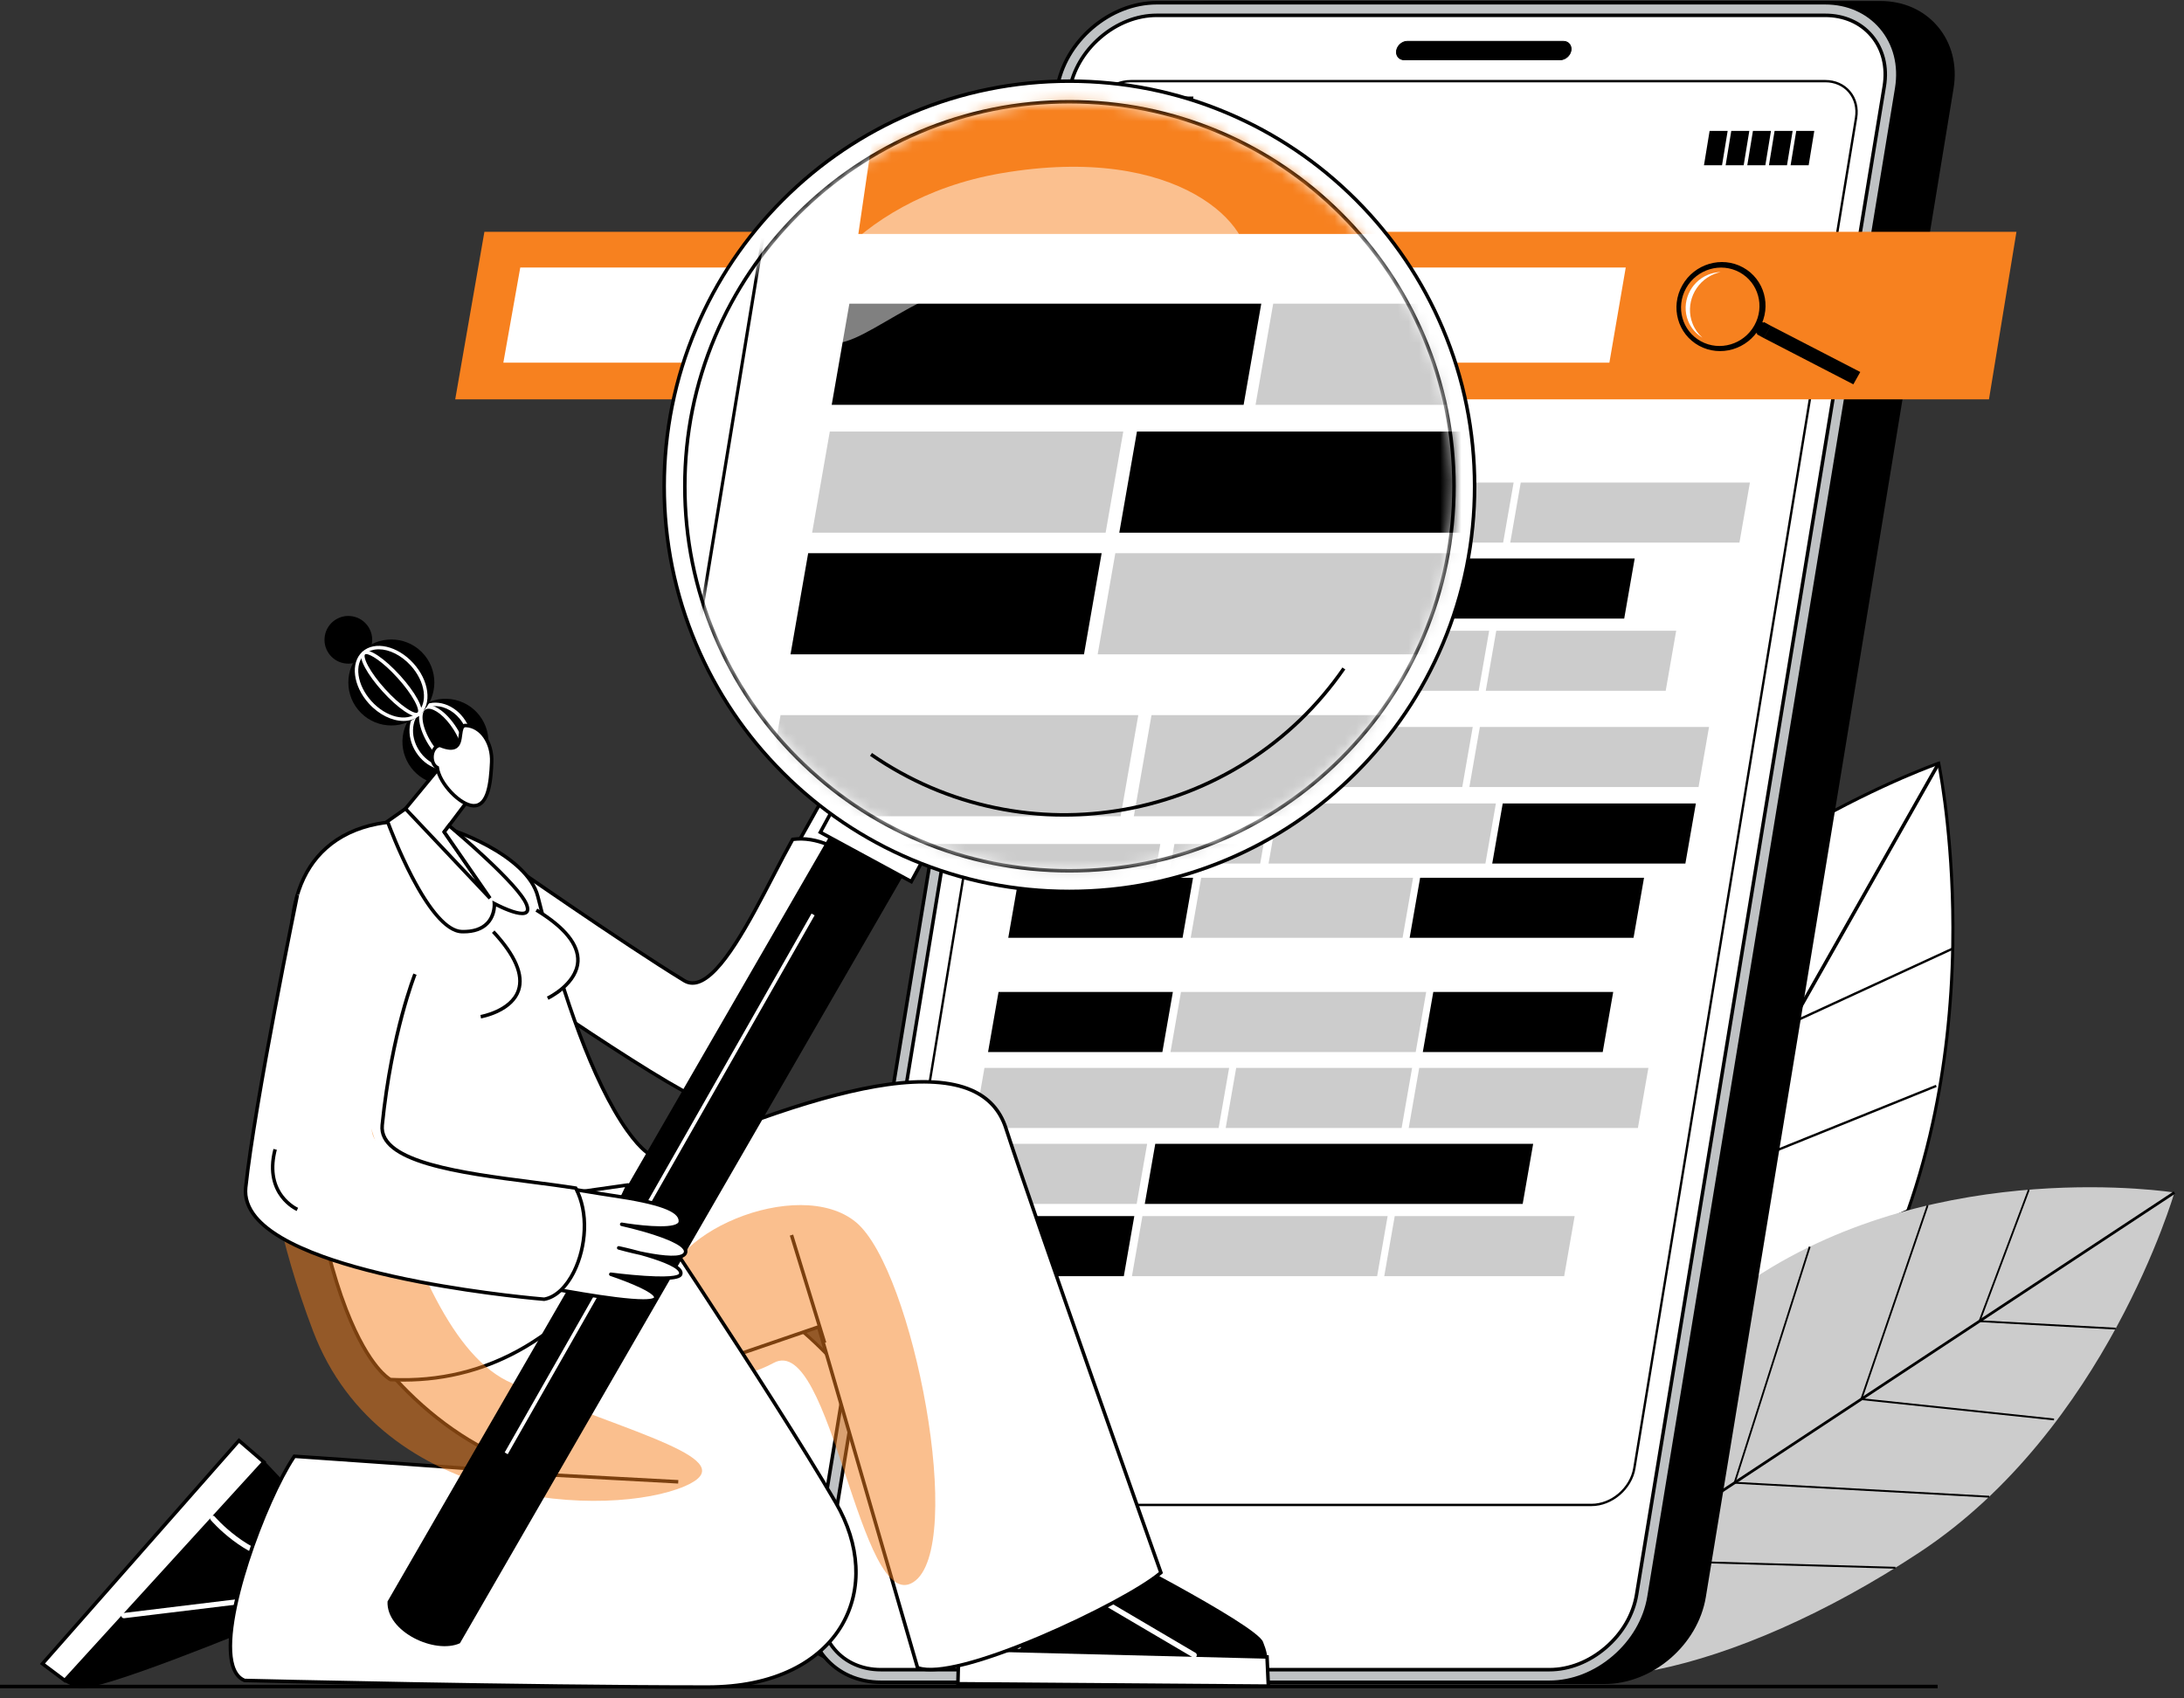 <svg width="207" height="161" viewBox="0 0 207 161" fill="none" xmlns="http://www.w3.org/2000/svg">
<rect x="0" y="0" width="207" height="161" fill="#333333" stroke="none"/>
<path d="M142.765 105.448C129.422 128.993 126.139 152.35 135.431 157.615C144.723 162.881 163.072 148.062 176.415 124.516C189.758 100.971 183.749 72.349 183.749 72.349C183.749 72.349 156.108 81.902 142.765 105.448Z" fill="white"/>
<path d="M139.696 158.826C138.084 158.826 136.634 158.464 135.359 157.741C133.051 156.434 131.463 154.027 130.639 150.587C129.848 147.287 129.789 143.175 130.466 138.366C131.141 133.565 132.514 128.308 134.547 122.742C136.65 116.981 139.373 111.138 142.638 105.376C145.689 99.993 149.746 94.899 154.698 90.237C158.657 86.509 163.195 83.046 168.183 79.945C176.677 74.666 183.632 72.236 183.701 72.212L183.857 72.158L183.891 72.319C183.906 72.391 185.395 79.606 185.23 89.605C185.134 95.478 184.495 101.15 183.331 106.463C181.876 113.106 179.592 119.205 176.541 124.588C173.276 130.35 169.662 135.688 165.801 140.453C162.071 145.058 158.267 148.937 154.495 151.983C150.717 155.034 147.159 157.097 143.922 158.115C142.412 158.589 141.001 158.826 139.696 158.826ZM183.639 72.543C182.561 72.934 176.092 75.371 168.33 80.196C163.359 83.287 158.838 86.737 154.894 90.452C149.965 95.093 145.927 100.163 142.891 105.519C129.609 128.958 126.295 152.271 135.502 157.489C136.749 158.195 138.163 158.534 139.707 158.534C149.572 158.535 164.804 144.71 176.288 124.444C179.323 119.088 181.597 113.018 183.046 106.405C184.206 101.112 184.843 95.461 184.94 89.608C185.09 80.471 183.857 73.668 183.639 72.543Z" fill="black"/>
<path d="M183.613 72.261L136.31 155.72L136.597 155.882L183.9 72.424L183.613 72.261Z" fill="black"/>
<path d="M169.707 97.132L167.593 80.432L167.812 80.405L169.887 96.807L185.033 89.824L185.125 90.023L169.707 97.132Z" fill="black"/>
<path d="M161.253 112.048L157.442 87.89L157.66 87.856L161.427 111.74L183.478 102.838L183.56 103.042L161.253 112.048Z" fill="black"/>
<path d="M152.186 128.06L146.929 98.975L147.146 98.936L152.352 127.741L180.797 114.627L180.889 114.826L152.186 128.06Z" fill="black"/>
<path d="M143.82 142.825L138.928 112.566L139.145 112.531L143.99 142.496L174.605 127.427L174.702 127.624L143.82 142.825Z" fill="black"/>
<path d="M166.255 121.176C148.588 132.836 137.778 148.102 142.11 155.274C146.443 162.446 164.278 158.807 181.945 147.147C199.613 135.487 206.09 113.048 206.09 113.048C206.09 113.048 183.923 109.515 166.255 121.176Z" fill="#CCCCCC"/>
<path d="M143.532 154.491L206.157 113.16L206.023 112.938L143.398 154.27L143.532 154.491Z" fill="black"/>
<path d="M187.495 125.323L200.515 126.037L200.527 125.862L187.737 125.16L192.371 112.81L192.214 112.749L187.495 125.323Z" fill="black"/>
<path d="M176.302 132.708L194.669 134.645L194.689 134.471L176.533 132.556L182.78 114.295L182.62 114.239L176.302 132.708Z" fill="black"/>
<path d="M164.292 140.64L164.401 140.646L188.53 141.97L188.542 141.795L164.522 140.477L171.608 118.208L171.447 118.155L164.292 140.64Z" fill="black"/>
<path d="M153.214 147.953L153.328 147.956L179.646 148.705L179.653 148.529L153.449 147.784L161.207 124.83L161.047 124.774L153.214 147.953Z" fill="black"/>
<path d="M79.097 129.177C89.587 140.792 94.501 153.719 90.073 158.051C85.645 162.384 73.552 156.48 63.062 144.865C52.572 133.251 52.086 115.991 52.086 115.991C52.086 115.991 68.607 117.562 79.097 129.177Z" fill="white"/>
<path d="M86.082 159.618C85.987 159.618 85.89 159.616 85.793 159.613C82.903 159.524 79.241 158.12 75.203 155.554C71.082 152.934 66.846 149.272 62.954 144.962C60.552 142.302 58.478 139.124 56.79 135.515C55.44 132.63 54.333 129.465 53.499 126.107C52.079 120.391 51.942 116.038 51.941 115.994L51.936 115.83L52.1 115.846C52.141 115.85 56.309 116.261 61.705 118.09C64.873 119.164 67.841 120.51 70.525 122.091C73.882 124.068 76.802 126.419 79.205 129.079C84.29 134.709 88.236 140.823 90.315 146.293C92.41 151.804 92.36 156.017 90.175 158.155C89.182 159.126 87.806 159.618 86.082 159.618ZM52.238 116.153C52.278 117.002 52.526 120.985 53.783 126.044C54.613 129.382 55.714 132.529 57.055 135.396C58.73 138.977 60.788 142.13 63.17 144.768C67.044 149.058 71.26 152.703 75.359 155.308C79.353 157.847 82.964 159.235 85.802 159.323C87.579 159.378 88.982 158.915 89.972 157.947C91.025 156.917 91.558 155.368 91.556 153.345C91.554 151.37 91.045 149.032 90.043 146.396C87.977 140.959 84.051 134.878 78.989 129.274C76.607 126.636 73.709 124.303 70.378 122.341C67.711 120.771 64.761 119.433 61.611 118.366C56.853 116.753 53.062 116.249 52.238 116.153Z" fill="black"/>
<path d="M89.2 157.228L52.018 116.058L52.154 115.924L89.337 157.094L89.2 157.228Z" fill="black"/>
<path d="M63.127 128.216L53.674 126.319L53.699 126.191L62.984 128.055L61.95 118.357L62.075 118.342L63.127 128.216Z" fill="black"/>
<path d="M69.772 135.574L56.267 133.563L56.285 133.434L69.635 135.422L68.542 121.195L68.666 121.184L69.772 135.574Z" fill="black"/>
<path d="M83.479 150.756L83.397 150.738L64.419 146.405L64.447 146.278L83.342 150.592L82.035 132.726L82.159 132.716L83.479 150.756Z" fill="black"/>
<path d="M183.65 159.709H0V160.042H183.65V159.709Z" fill="black"/>
<path d="M152.077 159.472H88.717C84.257 159.472 81.207 155.824 81.94 151.364L105.416 8.368C106.148 3.908 110.396 0.259 114.856 0.259H178.216C182.675 0.259 185.725 3.908 184.993 8.368L161.516 151.364C160.784 155.824 156.536 159.472 152.077 159.472Z" fill="black"/>
<path d="M152.077 159.639H88.717C86.531 159.639 84.602 158.786 83.287 157.237C81.947 155.659 81.41 153.563 81.775 151.337L105.252 8.341C105.999 3.793 110.307 0.093 114.856 0.093H178.216C180.402 0.093 182.33 0.946 183.646 2.495C184.986 4.073 185.522 6.168 185.157 8.394L161.68 151.391C160.934 155.939 156.626 159.639 152.077 159.639ZM114.856 0.426C112.739 0.426 110.605 1.257 108.847 2.767C107.088 4.278 105.928 6.276 105.581 8.394L82.104 151.391C81.754 153.519 82.265 155.519 83.541 157.021C84.792 158.494 86.63 159.306 88.717 159.306H152.077C154.194 159.306 156.328 158.474 158.086 156.964C159.844 155.454 161.004 153.455 161.352 151.337L184.829 8.341C185.178 6.212 184.668 4.213 183.392 2.71C182.141 1.237 180.302 0.426 178.216 0.426H114.856Z" fill="black"/>
<path d="M180.514 22.744L179.206 22.717C179.098 22.715 179.035 22.564 179.067 22.381L179.961 17.195C179.992 17.012 180.107 16.864 180.215 16.866L181.523 16.893C181.631 16.895 181.694 17.047 181.662 17.23L180.768 22.416C180.737 22.599 180.622 22.746 180.514 22.744Z" fill="black"/>
<path d="M179.271 29.916L177.963 29.889C177.855 29.887 177.792 29.735 177.824 29.552L178.718 24.366C178.749 24.183 178.863 24.035 178.971 24.038L180.28 24.064C180.388 24.067 180.45 24.218 180.419 24.401L179.525 29.587C179.493 29.77 179.379 29.918 179.271 29.916Z" fill="black"/>
<path d="M83.495 158.875C81.537 158.875 79.815 158.117 78.647 156.742C77.455 155.338 76.979 153.462 77.308 151.461L100.784 8.464C101.473 4.269 105.443 0.856 109.634 0.856H172.994C174.952 0.856 176.673 1.614 177.841 2.989C179.034 4.393 179.51 6.269 179.182 8.27L155.705 151.267C155.016 155.462 151.046 158.875 146.855 158.875H83.495Z" fill="white"/>
<path d="M172.994 1.454C174.774 1.454 176.334 2.137 177.386 3.376C178.463 4.645 178.892 6.348 178.592 8.174L155.115 151.17C154.807 153.05 153.769 154.831 152.194 156.184C150.622 157.534 148.726 158.277 146.855 158.277H83.495C81.715 158.277 80.155 157.595 79.103 156.355C78.025 155.087 77.597 153.383 77.897 151.558L101.374 8.561C101.682 6.681 102.72 4.901 104.295 3.548C105.867 2.198 107.763 1.454 109.634 1.454L172.994 1.454ZM172.994 0.259H109.634C105.174 0.259 100.927 3.908 100.195 8.367L76.718 151.364C75.986 155.823 79.035 159.472 83.495 159.472H146.855C151.314 159.472 155.562 155.823 156.294 151.364L179.771 8.367C180.503 3.908 177.453 0.259 172.994 0.259Z" fill="#BFC2C4"/>
<path d="M146.855 159.639H83.495C81.309 159.639 79.381 158.786 78.065 157.237C76.725 155.658 76.188 153.563 76.554 151.337L100.03 8.34C100.777 3.793 105.085 0.093 109.634 0.093H172.994C175.18 0.093 177.108 0.946 178.424 2.495C179.764 4.073 180.301 6.168 179.935 8.394L156.459 151.391C155.712 155.939 151.404 159.639 146.855 159.639ZM109.634 0.426C107.517 0.426 105.383 1.257 103.625 2.767C101.867 4.278 100.707 6.276 100.359 8.394L76.882 151.391C76.533 153.519 77.043 155.519 78.319 157.021C79.57 158.494 81.408 159.306 83.495 159.306H146.855C148.972 159.306 151.106 158.474 152.864 156.964C154.622 155.454 155.782 153.455 156.13 151.337L179.607 8.34C179.956 6.212 179.446 4.213 178.17 2.71C176.919 1.237 175.081 0.426 172.994 0.426H109.634ZM146.855 158.444H83.495C81.665 158.444 80.061 157.74 78.976 156.463C77.867 155.157 77.425 153.405 77.733 151.531L101.209 8.534C101.524 6.616 102.582 4.8 104.187 3.421C105.788 2.045 107.723 1.288 109.634 1.288H172.994C174.824 1.288 176.428 1.991 177.513 3.268C178.622 4.575 179.064 6.326 178.756 8.201L155.279 151.197C154.965 153.116 153.907 154.932 152.302 156.31C150.701 157.686 148.766 158.444 146.855 158.444ZM109.634 1.621C107.802 1.621 105.945 2.35 104.404 3.674C102.858 5.001 101.84 6.747 101.538 8.588L78.061 151.584C77.77 153.361 78.185 155.017 79.23 156.248C80.25 157.449 81.765 158.111 83.495 158.111H146.855C148.686 158.111 150.544 157.382 152.085 156.058C153.631 154.73 154.649 152.985 154.951 151.143L178.428 8.147C178.719 6.37 178.304 4.714 177.259 3.484C176.239 2.282 174.724 1.621 172.994 1.621L109.634 1.621Z" fill="black"/>
<path d="M150.843 142.661H85.027C83.108 142.661 81.796 141.091 82.111 139.173L103.124 11.18C103.439 9.261 105.267 7.691 107.186 7.691H173.002C174.921 7.691 176.233 9.261 175.918 11.18L154.905 139.173C154.59 141.091 152.762 142.661 150.843 142.661Z" fill="white"/>
<path d="M150.843 142.773H85.027C84.075 142.773 83.234 142.401 82.66 141.725C82.076 141.037 81.842 140.124 82.001 139.155L103.015 11.162C103.339 9.187 105.21 7.581 107.186 7.581H173.002C173.955 7.581 174.795 7.953 175.369 8.628C175.953 9.316 176.187 10.229 176.028 11.198L155.015 139.191C154.69 141.166 152.819 142.773 150.843 142.773ZM107.186 7.803C105.314 7.803 103.541 9.326 103.234 11.198L82.22 139.191C82.072 140.095 82.288 140.944 82.83 141.581C83.361 142.206 84.141 142.551 85.027 142.551H150.843C152.715 142.551 154.488 141.027 154.796 139.155L175.809 11.162C175.957 10.258 175.741 9.409 175.2 8.772C174.669 8.147 173.888 7.803 173.002 7.803L107.186 7.803Z" fill="black"/>
<path d="M147.877 5.674H133.1C132.615 5.674 132.283 5.277 132.362 4.792C132.442 4.307 132.904 3.91 133.389 3.91H148.167C148.652 3.91 148.983 4.307 148.904 4.792C148.824 5.277 148.362 5.674 147.877 5.674Z" fill="black"/>
<path d="M147.871 5.71H133.094C132.587 5.71 132.243 5.298 132.326 4.792C132.409 4.286 132.889 3.874 133.395 3.874H148.172C148.679 3.874 149.023 4.286 148.94 4.792C148.857 5.298 148.377 5.71 147.871 5.71ZM133.383 3.946C132.917 3.946 132.475 4.325 132.398 4.792C132.322 5.259 132.639 5.638 133.105 5.638H147.883C148.349 5.638 148.791 5.259 148.868 4.792C148.944 4.326 148.627 3.946 148.161 3.946H133.383Z" fill="black"/>
<path d="M106.448 15.663H104.667L105.134 12.815H106.916L106.448 15.663Z" fill="black"/>
<path d="M109.247 15.663H107.466L108.165 11.407H109.946L109.247 15.663Z" fill="black"/>
<path d="M112.047 15.663H110.265L111.334 9.155H113.115L112.047 15.663Z" fill="black"/>
<path d="M163.214 15.663H161.503L162.037 12.409H163.748L163.214 15.663Z" fill="black"/>
<path d="M165.266 15.663H163.556L164.09 12.409H165.801L165.266 15.663Z" fill="black"/>
<path d="M167.32 15.663H165.609L166.143 12.409H167.854L167.32 15.663Z" fill="black"/>
<path d="M169.372 15.663H167.662L168.196 12.409H169.907L169.372 15.663Z" fill="black"/>
<path d="M171.425 15.663H169.714L170.249 12.409H171.959L171.425 15.663Z" fill="black"/>
<path d="M112.085 88.901H95.563L96.557 83.206H113.079L112.085 88.901Z" fill="black"/>
<path d="M154.828 88.901H133.606L134.6 83.206H155.822L154.828 88.901Z" fill="black"/>
<path d="M132.937 88.901H112.854L113.849 83.206H133.931L132.937 88.901Z" fill="#CCCCCC"/>
<path d="M110.17 99.729H93.648L94.642 94.034H111.165L110.17 99.729Z" fill="black"/>
<path d="M151.906 99.729H134.854L135.848 94.034H152.901L151.906 99.729Z" fill="black"/>
<path d="M134.181 99.729H110.94L111.934 94.034H135.175L134.181 99.729Z" fill="#CCCCCC"/>
<path d="M106.516 120.977H89.994L90.988 115.281H107.51L106.516 120.977Z" fill="black"/>
<path d="M148.252 120.977H131.199L132.193 115.281H149.246L148.252 120.977Z" fill="#CCCCCC"/>
<path d="M130.526 120.977H107.285L108.279 115.281H131.52L130.526 120.977Z" fill="#CCCCCC"/>
<path d="M107.733 114.127H91.211L92.205 108.432H108.727L107.733 114.127Z" fill="#CCCCCC"/>
<path d="M144.32 114.127H108.502L109.497 108.432H145.314L144.32 114.127Z" fill="black"/>
<path d="M115.501 106.928H92.312L93.307 101.233H116.496L115.501 106.928Z" fill="#CCCCCC"/>
<path d="M155.241 106.928H133.519L134.513 101.233H156.235L155.241 106.928Z" fill="#CCCCCC"/>
<path d="M132.845 106.928H116.172L117.166 101.233H133.839L132.845 106.928Z" fill="#CCCCCC"/>
<path d="M119.442 81.86H96.812L97.807 76.165H120.436L119.442 81.86Z" fill="#CCCCCC"/>
<path d="M159.741 81.86H141.434L142.428 76.165H160.735L159.741 81.86Z" fill="black"/>
<path d="M140.787 81.86H120.234L121.229 76.165H141.781L140.787 81.86Z" fill="#CCCCCC"/>
<path d="M118.201 74.606H98.061L99.055 68.911H119.195L118.201 74.606Z" fill="#CCCCCC"/>
<path d="M160.989 74.606H139.267L140.261 68.911H161.983L160.989 74.606Z" fill="#CCCCCC"/>
<path d="M138.593 74.606H118.944L119.938 68.911H139.587L138.593 74.606Z" fill="#CCCCCC"/>
<path d="M116.139 65.486H99.617L100.611 59.791H117.133L116.139 65.486Z" fill="black"/>
<path d="M157.875 65.486H140.822L141.816 59.791H158.869L157.875 65.486Z" fill="#CCCCCC"/>
<path d="M140.149 65.486H116.908L117.902 59.791H141.143L140.149 65.486Z" fill="#CCCCCC"/>
<path d="M117.356 58.637H100.834L101.828 52.941H118.35L117.356 58.637Z" fill="#CCCCCC"/>
<path d="M153.943 58.637H118.125L119.12 52.941H154.937L153.943 58.637Z" fill="black"/>
<path d="M125.125 51.438H101.936L102.93 45.743H126.119L125.125 51.438Z" fill="black"/>
<path d="M164.864 51.438H143.142L144.136 45.743H165.858L164.864 51.438Z" fill="#CCCCCC"/>
<path d="M142.468 51.438H125.795L126.789 45.743H143.462L142.468 51.438Z" fill="#CCCCCC"/>
<path d="M188.515 37.856H43.146L45.912 21.975H191.12L188.515 37.856Z" fill="#F7811F"/>
<path d="M152.538 34.378H47.708L49.311 25.361H154.088L152.538 34.378Z" fill="white"/>
<path d="M166.967 31.842L167.544 30.817L166.878 30.452L166.301 31.477L166.967 31.842Z" fill="black"/>
<path d="M167.187 32.055L167.843 30.887L167.177 30.522L166.521 31.69L167.187 32.055Z" fill="black"/>
<path d="M175.66 36.433L176.317 35.264L167.819 30.874L167.163 32.042L175.66 36.433Z" fill="black"/>
<path d="M162.458 25.982C160.611 26.743 159.7 28.845 160.423 30.677C160.632 31.206 160.954 31.655 161.352 32.007C160.757 31.652 160.271 31.106 159.996 30.41C159.323 28.706 160.171 26.751 161.889 26.043C162.281 25.882 162.684 25.799 163.081 25.788C162.872 25.833 162.664 25.898 162.458 25.982Z" fill="white"/>
<path d="M159.446 27.051C160.598 25.002 163.175 24.24 165.202 25.35C167.229 26.46 167.938 29.022 166.786 31.072C165.634 33.121 163.057 33.883 161.03 32.773C159.003 31.663 158.294 29.101 159.446 27.051ZM161.209 32.35C162.994 33.327 165.263 32.657 166.277 30.852C167.292 29.048 166.667 26.792 164.882 25.815C163.098 24.837 160.829 25.508 159.814 27.312C158.8 29.117 159.424 31.372 161.209 32.35Z" fill="black"/>
<path d="M103.512 146.049C103.512 146.049 119.026 153.953 119.708 155.637C120.39 157.32 120.153 157.984 119.392 157.963L91.616 157.197C91.165 157.184 90.818 156.783 90.874 156.337L92.609 142.647C92.671 142.163 93.173 141.873 93.631 142.057L103.381 145.981C103.427 145.999 103.471 146.022 103.512 146.049Z" fill="black"/>
<path d="M120.091 157.07L120.214 159.837L90.79 159.613L90.874 156.337L120.091 157.07Z" fill="white"/>
<path d="M120.388 160.005L120.213 160.003L90.619 159.778L90.712 156.167L120.25 156.908L120.388 160.005ZM90.96 159.448L120.04 159.669L119.931 157.233L91.036 156.508L90.96 159.448Z" fill="black"/>
<path d="M113.186 157.146C113.143 157.146 113.099 157.135 113.059 157.112L98.587 148.592C98.469 148.522 98.429 148.369 98.499 148.25C98.569 148.132 98.722 148.092 98.841 148.162L113.313 156.682C113.431 156.752 113.471 156.905 113.401 157.023C113.354 157.102 113.271 157.146 113.186 157.146Z" fill="white"/>
<path d="M96.555 156.301C96.421 156.301 96.31 156.195 96.306 156.06C96.229 153.807 95.425 152.188 93.916 151.25C92.782 150.545 91.65 150.503 91.638 150.503C91.501 150.499 91.392 150.384 91.396 150.246C91.4 150.109 91.516 150 91.652 150.004C91.703 150.005 92.913 150.046 94.159 150.813C96.243 152.095 96.748 154.365 96.805 156.043C96.81 156.181 96.702 156.296 96.564 156.301C96.561 156.301 96.558 156.301 96.555 156.301Z" fill="white"/>
<path d="M86.964 158.087L77.59 125.782L47.421 136.132C33.493 125.251 32.182 122.2 41.377 119.182C50.811 116.086 90.868 93.131 95.331 106.925C98.047 115.32 110.03 149.076 110.03 149.076C106.895 151.82 90.755 159.543 86.964 158.087Z" fill="white"/>
<path d="M88.181 158.434C87.663 158.434 87.237 158.37 86.905 158.242L86.828 158.213L77.479 125.996L47.39 136.32L47.319 136.264C42.693 132.65 39.816 130.172 37.992 128.228C35.977 126.081 35.147 124.461 35.379 123.13C35.659 121.528 37.438 120.3 41.325 119.024C43.39 118.347 46.865 116.743 51.264 114.712C64.289 108.701 83.972 99.616 92.144 103.194C93.81 103.923 94.935 105.161 95.49 106.874C98.174 115.171 110.067 148.683 110.187 149.021L110.225 149.127L110.139 149.202C108.522 150.617 103.651 153.243 98.808 155.31C96.159 156.44 93.725 157.315 91.77 157.84C90.296 158.235 89.095 158.434 88.181 158.434ZM87.101 157.959C88.76 158.514 92.965 157.442 98.677 155.003C103.409 152.984 108.159 150.436 109.835 149.024C109.085 146.912 97.783 115.043 95.173 106.976C94.649 105.358 93.585 104.188 92.01 103.498C90.141 102.68 87.489 102.505 84.127 102.977C81.206 103.388 77.647 104.305 73.552 105.702C65.997 108.279 57.906 112.014 51.404 115.015C46.995 117.05 43.512 118.657 41.429 119.341C37.674 120.573 35.963 121.723 35.707 123.188C35.248 125.816 39.664 129.858 47.453 135.946L77.701 125.568L87.101 157.959Z" fill="black"/>
<path d="M75.177 117.031L74.859 117.129L77.997 127.341L78.315 127.243L75.177 117.031Z" fill="black"/>
<path opacity="0.5" d="M62.952 123.161C62.316 116.995 75.69 111.363 81.127 115.858C86.563 120.353 91.62 146.742 86.563 149.983C81.506 153.224 78.794 126.248 73.325 129.198C67.857 132.148 63.587 129.328 62.952 123.161Z" fill="#F7811F"/>
<path d="M72.999 92.737C69.305 89.841 74.613 81.833 77.031 77.403C78.781 74.197 79.973 72.662 80.844 73.058C81.762 73.476 79.429 77.493 79.429 77.493C79.429 77.493 82.312 72.997 83.246 73.501C84.256 74.048 81.1 78.364 81.1 78.364C81.1 78.364 83.964 73.82 84.768 74.489C85.337 74.961 82.842 79.676 82.842 79.676C82.842 79.676 85.311 76.587 85.84 76.99C86.406 77.42 83.724 82.017 82.197 84.6C81.093 86.466 74.291 93.751 72.999 92.737Z" fill="white"/>
<path d="M73.315 93C73.148 93 73.008 92.956 72.896 92.868C71.4 91.696 71.164 89.664 72.172 86.657C73.018 84.137 74.609 81.343 75.887 79.098C76.248 78.465 76.589 77.866 76.885 77.323C78.851 73.721 79.981 72.482 80.913 72.906C81.042 72.965 81.136 73.076 81.184 73.227C81.332 73.691 81.03 74.603 80.647 75.475C80.716 75.385 80.786 75.295 80.857 75.205C82.058 73.682 82.843 73.094 83.325 73.355C83.462 73.429 83.554 73.556 83.591 73.723C83.668 74.064 83.507 74.601 83.236 75.193C83.699 74.691 84.146 74.316 84.483 74.263C84.633 74.239 84.769 74.273 84.874 74.361C85.098 74.546 85.189 75.044 84.17 77.328C83.987 77.74 83.794 78.147 83.619 78.506C83.748 78.362 83.884 78.214 84.022 78.068C85.052 76.98 85.626 76.617 85.941 76.857C86.379 77.191 85.93 78.616 82.34 84.685C81.406 86.263 75.688 92.573 73.527 92.979C73.452 92.993 73.381 93 73.315 93ZM80.567 73.165C79.657 73.165 78.292 75.441 77.177 77.483C76.88 78.028 76.538 78.628 76.177 79.263C74.905 81.496 73.323 84.274 72.488 86.763C71.53 89.62 71.73 91.531 73.101 92.606C73.179 92.667 73.302 92.682 73.466 92.651C74.303 92.494 75.995 91.193 78.11 89.082C79.811 87.384 81.543 85.378 82.053 84.515C82.895 83.092 83.857 81.443 84.607 80.005C85.889 77.545 85.773 77.169 85.736 77.119C85.736 77.119 85.732 77.118 85.722 77.118C85.653 77.118 85.311 77.185 84.242 78.319C83.58 79.021 82.978 79.773 82.972 79.78C82.919 79.847 82.823 79.863 82.751 79.816C82.679 79.769 82.655 79.674 82.695 79.599C82.701 79.587 83.313 78.428 83.853 77.221C84.893 74.897 84.671 74.627 84.661 74.616C84.64 74.599 84.606 74.58 84.535 74.591C84.319 74.626 83.775 74.926 82.552 76.555C82.445 76.698 82.341 76.84 82.24 76.979C81.773 77.718 81.34 78.317 81.234 78.462C81.181 78.534 81.08 78.552 81.006 78.501C80.932 78.451 80.911 78.351 80.959 78.275C81.055 78.122 81.449 77.504 81.957 76.797C82.042 76.662 82.129 76.522 82.215 76.38C83.25 74.665 83.318 74.025 83.266 73.796C83.245 73.7 83.199 73.665 83.167 73.648C82.882 73.494 82.097 74.17 81.118 75.411C80.295 76.453 79.577 77.571 79.569 77.583C79.521 77.659 79.42 77.682 79.343 77.635C79.265 77.588 79.24 77.487 79.285 77.409C79.803 76.518 81.096 74.046 80.867 73.328C80.841 73.247 80.802 73.222 80.775 73.209C80.709 73.179 80.639 73.165 80.567 73.165Z" fill="black"/>
<path d="M42.671 88.843C42.671 88.843 59.847 101.019 66.002 104.069C72.22 107.15 82.52 84.969 82.52 84.969C82.985 82.507 78.738 79.065 75.13 79.569C72.256 84.662 67.935 94.843 64.846 92.958C58.951 89.361 47.421 81.301 47.421 81.301" fill="white"/>
<path d="M67.261 104.528C66.791 104.528 66.345 104.425 65.928 104.218C59.831 101.197 42.746 89.1 42.574 88.978L42.767 88.707C42.938 88.828 60.002 100.91 66.076 103.92C66.771 104.264 67.561 104.285 68.425 103.981C71.55 102.883 75.172 97.761 77.66 93.658C80.273 89.348 82.212 85.233 82.359 84.917C82.507 84.081 82.066 83.05 81.146 82.085C80.417 81.32 79.449 80.662 78.42 80.234C77.326 79.777 76.226 79.601 75.234 79.723C74.695 80.683 74.105 81.818 73.482 83.019C71.143 87.522 68.492 92.627 66.139 93.283C65.647 93.42 65.182 93.359 64.759 93.1C58.927 89.541 47.441 81.518 47.326 81.438L47.516 81.165C47.632 81.245 59.109 89.262 64.932 92.816C65.279 93.028 65.644 93.076 66.049 92.963C68.263 92.345 70.993 87.089 73.186 82.865C73.827 81.632 74.432 80.467 74.985 79.487L75.025 79.415L75.107 79.404C77.511 79.068 79.993 80.393 81.387 81.856C82.389 82.907 82.862 84.053 82.683 84.999L82.679 85.02L82.67 85.038C82.65 85.081 80.66 89.352 77.944 93.831C76.348 96.464 74.816 98.654 73.391 100.34C71.598 102.463 69.964 103.793 68.536 104.295C68.094 104.451 67.668 104.528 67.261 104.528Z" fill="black"/>
<path d="M24.658 153.972C24.658 153.972 9.102 160.416 7.434 159.891C5.766 159.366 5.426 158.792 5.919 158.254L23.912 138.617C24.205 138.298 24.718 138.29 25.011 138.601L34.005 148.14C34.323 148.477 34.221 149.016 33.798 149.236L24.791 153.918C24.748 153.94 24.704 153.958 24.658 153.972Z" fill="black"/>
<path d="M7.679 160.03C7.564 160.03 7.471 160.019 7.401 159.997C6.318 159.656 5.735 159.282 5.621 158.855C5.56 158.629 5.633 158.402 5.837 158.179L23.83 138.542C23.992 138.365 24.224 138.263 24.467 138.261C24.469 138.261 24.471 138.261 24.473 138.261C24.709 138.261 24.934 138.357 25.092 138.524L34.085 148.064C34.258 148.246 34.332 148.492 34.291 148.738C34.248 148.994 34.087 149.211 33.849 149.334L24.842 154.016C24.795 154.04 24.746 154.061 24.696 154.076C24.535 154.143 20.697 155.728 16.711 157.232C11.783 159.091 8.751 160.03 7.679 160.03ZM24.473 138.483C24.471 138.483 24.47 138.483 24.468 138.483C24.287 138.485 24.114 138.561 23.994 138.692L6.001 158.329C5.849 158.494 5.795 158.648 5.835 158.797C5.898 159.033 6.233 159.396 7.467 159.785C7.926 159.929 9.889 159.568 16.632 157.024C20.681 155.497 24.577 153.885 24.616 153.869L24.626 153.865C24.665 153.854 24.703 153.838 24.739 153.819L33.747 149.138C33.922 149.047 34.04 148.887 34.072 148.701C34.102 148.524 34.048 148.348 33.924 148.216L24.93 138.676C24.814 138.554 24.648 138.483 24.473 138.483Z" fill="black"/>
<path d="M6.138 159.3L4.023 157.715L22.652 136.557L25.011 138.6L6.138 159.3Z" fill="white"/>
<path d="M6.159 159.524L3.779 157.74L22.636 136.323L25.249 138.586L6.159 159.524ZM4.267 157.69L6.117 159.076L24.773 138.614L22.667 136.791L4.267 157.69Z" fill="black"/>
<path d="M11.743 153.402C11.619 153.402 11.511 153.309 11.495 153.183C11.479 153.046 11.576 152.921 11.713 152.905L30.667 150.6C30.804 150.583 30.929 150.681 30.945 150.818C30.962 150.955 30.864 151.079 30.727 151.096L11.774 153.4C11.763 153.402 11.753 153.402 11.743 153.402Z" fill="white"/>
<path d="M27.755 148.217C27.576 148.217 27.395 148.209 27.213 148.195C25.125 148.029 23.265 146.919 22.073 146.017C20.788 145.045 20 144.124 19.968 144.085C19.878 143.98 19.891 143.823 19.996 143.733C20.101 143.644 20.259 143.657 20.348 143.762C20.379 143.798 23.48 147.398 27.255 147.697C28.967 147.833 30.572 147.27 32.026 146.025C32.131 145.935 32.289 145.947 32.379 146.052C32.468 146.157 32.456 146.314 32.351 146.404C30.945 147.608 29.401 148.217 27.755 148.217Z" fill="white"/>
<path d="M27.901 138.049C27.901 138.049 46.371 139.312 52.582 139.841C40.097 136.986 34.018 126.126 34.018 126.126C39.603 120.65 50.081 112.281 57.501 108.755C57.501 108.755 73.101 131.926 79.219 142.451C84.104 150.853 79.447 159.926 67.074 159.926C49.089 159.926 23.184 159.3 23.184 159.3C19.306 157.777 24.7 142.782 27.901 138.049Z" fill="white"/>
<path d="M67.074 160.093C49.293 160.093 23.439 159.473 23.18 159.466L23.151 159.466L23.123 159.455C22.552 159.231 22.143 158.734 21.909 157.978C21.569 156.883 21.299 154.118 23.31 147.904C24.559 144.045 26.348 140.047 27.763 137.956L27.817 137.876L27.912 137.883C28.081 137.894 43.405 138.943 50.741 139.524C48.518 138.849 46.368 137.881 44.328 136.636C42.259 135.373 40.298 133.824 38.501 132.031C35.439 128.978 33.888 126.235 33.873 126.207L33.811 126.096L33.901 126.007C36.874 123.093 40.908 119.655 44.971 116.576C48.281 114.067 53.129 110.648 57.429 108.604L57.559 108.543L57.639 108.662C57.795 108.894 73.312 131.958 79.363 142.367C81.709 146.403 81.931 150.67 79.973 154.074C78.926 155.893 77.265 157.397 75.168 158.423C72.904 159.531 70.181 160.093 67.074 160.093ZM23.218 159.134C24.244 159.159 49.571 159.76 67.074 159.76C70.13 159.76 72.804 159.209 75.022 158.124C77.059 157.127 78.671 155.669 79.685 153.908C81.582 150.61 81.36 146.464 79.075 142.534C73.255 132.522 58.662 110.781 57.443 108.967C53.201 111.005 48.436 114.367 45.172 116.842C41.162 119.881 37.181 123.269 34.227 126.154C34.546 126.692 36.056 129.125 38.744 131.803C40.523 133.576 42.462 135.107 44.507 136.355C47.062 137.914 49.791 139.032 52.619 139.679L52.568 140.007C46.659 139.504 29.435 138.321 27.986 138.222C25.287 142.278 20.962 153.803 22.227 157.879C22.426 158.521 22.759 158.943 23.218 159.134Z" fill="black"/>
<path d="M52.334 139.656L52.316 139.988L64.276 140.635L64.294 140.303L52.334 139.656Z" fill="black"/>
<path d="M37.009 130.776C37.009 130.776 29.016 126.861 27.615 90.086C27.175 78.54 35.932 77.33 40.388 78.015C42.944 78.408 50.018 81.121 50.981 84.999C56.332 106.541 61.466 109.349 61.466 109.349C63.171 113.181 54.774 131.676 37.009 130.776Z" fill="white"/>
<path d="M38.261 130.974C37.843 130.974 37.424 130.964 37.001 130.942L36.967 130.94L36.936 130.925C36.852 130.884 34.855 129.854 32.682 124.282C31.416 121.035 30.349 116.898 29.51 111.987C28.462 105.854 27.769 98.488 27.449 90.093C27.282 85.709 28.41 82.404 30.802 80.272C32.112 79.104 33.765 78.32 35.715 77.941C37.223 77.649 38.892 77.617 40.414 77.851C41.707 78.049 44.121 78.824 46.362 80.054C48.244 81.087 50.601 82.777 51.143 84.959C52.658 91.059 55.136 99.505 58.336 105.102C60.252 108.453 61.534 109.196 61.546 109.203L61.595 109.23L61.618 109.281C62.365 110.962 61.268 115.426 58.138 119.988C56.586 122.25 53.893 125.443 49.875 127.815C46.32 129.914 42.418 130.974 38.261 130.974ZM37.056 130.612C41.606 130.835 45.862 129.798 49.706 127.528C53.671 125.188 56.33 122.034 57.863 119.8C59.261 117.762 60.372 115.54 60.99 113.541C61.542 111.757 61.666 110.277 61.334 109.463C61.069 109.293 59.845 108.394 58.086 105.335C54.849 99.707 52.348 91.192 50.82 85.04C49.88 81.258 42.869 78.565 40.363 78.18C38.878 77.951 37.25 77.983 35.779 78.268C33.888 78.635 32.288 79.393 31.024 80.52C28.709 82.584 27.619 85.8 27.782 90.08C28.099 98.418 28.786 105.737 29.822 111.836C30.652 116.718 31.706 120.833 32.956 124.066C34.068 126.943 35.132 128.575 35.828 129.436C36.482 130.245 36.943 130.545 37.056 130.612Z" fill="black"/>
<path d="M46.186 71.253C46.703 69.062 45.347 66.867 43.156 66.35C40.966 65.833 38.771 67.189 38.253 69.379C37.736 71.57 39.093 73.765 41.283 74.282C43.474 74.799 45.669 73.443 46.186 71.253Z" fill="black"/>
<path d="M42.275 73.009C41.981 73.009 41.678 72.959 41.374 72.859C40.598 72.605 39.907 72.051 39.428 71.3C38.949 70.549 38.739 69.689 38.835 68.878C38.933 68.054 39.334 67.379 39.965 66.977C41.256 66.153 43.116 66.753 44.111 68.313C44.59 69.064 44.8 69.924 44.704 70.735C44.606 71.559 44.205 72.234 43.574 72.636C43.187 72.883 42.743 73.009 42.275 73.009ZM41.265 66.939C40.868 66.939 40.483 67.041 40.144 67.258C39.599 67.605 39.251 68.195 39.165 68.917C39.078 69.652 39.271 70.435 39.709 71.121C40.146 71.807 40.774 72.312 41.477 72.543C42.169 72.77 42.85 72.704 43.395 72.356C43.94 72.008 44.288 71.419 44.373 70.696C44.461 69.961 44.268 69.178 43.83 68.493C43.201 67.506 42.199 66.939 41.265 66.939Z" fill="white"/>
<path d="M43.305 72.762C42.543 72.762 41.477 71.939 40.649 70.64C39.638 69.053 39.419 67.444 40.153 66.977C40.886 66.509 42.253 67.386 43.265 68.972C43.735 69.71 44.053 70.485 44.16 71.156C44.274 71.874 44.133 72.4 43.762 72.636C43.629 72.721 43.474 72.762 43.305 72.762ZM40.619 67.182C40.508 67.182 40.411 67.207 40.331 67.257C39.836 67.574 39.958 68.936 40.93 70.461C41.747 71.742 42.713 72.431 43.296 72.431C43.407 72.431 43.503 72.406 43.583 72.356C43.831 72.197 43.922 71.779 43.831 71.208C43.731 70.581 43.43 69.851 42.984 69.151C42.167 67.871 41.201 67.182 40.619 67.182Z" fill="white"/>
<path d="M37.096 78.284L42.143 72.164L44.641 75.495L42.103 78.865L46.445 85.149C46.445 85.149 36.936 79.386 37.096 78.284Z" fill="white"/>
<path d="M46.446 85.315C46.416 85.315 46.386 85.307 46.359 85.291C46.336 85.277 43.952 83.83 41.618 82.268C40.246 81.349 39.158 80.569 38.386 79.951C37.044 78.878 36.898 78.494 36.931 78.26C36.936 78.23 36.948 78.201 36.968 78.178L42.015 72.058C42.048 72.019 42.096 71.996 42.148 71.998C42.199 71.999 42.246 72.023 42.277 72.064L44.774 75.395C44.819 75.455 44.819 75.536 44.774 75.595L42.309 78.869L46.583 85.054C46.627 85.119 46.621 85.206 46.567 85.263C46.534 85.297 46.49 85.315 46.446 85.315ZM37.263 78.343C37.3 78.524 37.758 79.282 41.803 81.991C43.382 83.048 44.985 84.053 45.86 84.594L41.966 78.959C41.926 78.9 41.927 78.822 41.97 78.764L44.433 75.495L42.138 72.433L37.263 78.343Z" fill="black"/>
<path d="M44.156 68.772C43.103 68.726 44.461 71.802 41.705 70.656C41.307 70.678 40.974 71.131 40.949 71.703C40.928 72.192 41.139 72.616 41.447 72.763C41.64 74.28 43.62 76.325 44.857 76.379C46.289 76.441 46.519 74.111 46.601 72.252C46.682 70.393 45.587 68.835 44.156 68.772Z" fill="white"/>
<path d="M44.914 76.546C44.893 76.546 44.872 76.546 44.85 76.545C43.538 76.488 41.552 74.419 41.294 72.868C40.964 72.66 40.761 72.203 40.783 71.696C40.812 71.036 41.204 70.517 41.695 70.49L41.733 70.488L41.768 70.502C42.382 70.757 42.822 70.812 43.077 70.665C43.368 70.497 43.424 70.058 43.478 69.635C43.542 69.141 43.615 68.581 44.163 68.606C45.684 68.672 46.852 70.311 46.767 72.259C46.706 73.657 46.579 76.546 44.914 76.546ZM41.679 70.826C41.385 70.869 41.135 71.256 41.115 71.71C41.098 72.12 41.263 72.491 41.519 72.613L41.601 72.652L41.612 72.742C41.697 73.414 42.172 74.26 42.881 75.005C43.568 75.726 44.328 76.189 44.864 76.213C46.093 76.267 46.347 74.237 46.434 72.245C46.511 70.48 45.486 68.997 44.148 68.938C43.94 68.929 43.881 69.115 43.809 69.677C43.747 70.158 43.677 70.702 43.243 70.953C42.896 71.154 42.384 71.113 41.679 70.826Z" fill="black"/>
<path d="M39.974 67.578C41.565 65.986 41.565 63.406 39.974 61.814C38.382 60.222 35.802 60.222 34.21 61.814C32.619 63.406 32.619 65.986 34.21 67.578C35.802 69.169 38.382 69.169 39.974 67.578Z" fill="black"/>
<path d="M35.242 61.048C35.461 59.819 34.642 58.644 33.413 58.425C32.184 58.206 31.01 59.025 30.791 60.255C30.572 61.484 31.391 62.658 32.62 62.877C33.849 63.096 35.023 62.277 35.242 61.048Z" fill="black"/>
<path d="M38.244 68.344C37.171 68.344 35.929 67.76 34.963 66.694C33.461 65.036 33.185 62.831 34.348 61.778C35.51 60.724 37.678 61.216 39.179 62.874C39.899 63.669 40.364 64.611 40.486 65.529C40.612 66.469 40.367 67.272 39.794 67.79C39.38 68.165 38.838 68.344 38.244 68.344ZM35.904 61.551C35.391 61.551 34.925 61.703 34.571 62.024C33.545 62.954 33.831 64.949 35.21 66.47C36.588 67.992 38.544 68.473 39.571 67.543C40.059 67.101 40.267 66.401 40.156 65.573C40.042 64.722 39.608 63.843 38.933 63.097C38.03 62.101 36.879 61.551 35.904 61.551Z" fill="white"/>
<path d="M39.49 67.915C39.212 67.915 38.83 67.751 38.346 67.425C37.708 66.995 36.968 66.328 36.262 65.549C35.555 64.769 34.965 63.967 34.599 63.289C34.189 62.528 34.111 62.023 34.371 61.788C34.63 61.554 35.125 61.68 35.842 62.164C36.48 62.594 37.22 63.261 37.926 64.04C38.633 64.82 39.223 65.622 39.589 66.3C39.999 67.061 40.077 67.566 39.817 67.801C39.733 67.877 39.624 67.915 39.49 67.915ZM34.704 62.003C34.654 62.003 34.617 62.014 34.594 62.035C34.526 62.097 34.501 62.405 34.892 63.131C35.245 63.786 35.819 64.565 36.508 65.325C37.197 66.086 37.916 66.733 38.532 67.149C39.216 67.611 39.526 67.616 39.594 67.554C39.662 67.492 39.687 67.184 39.296 66.458C38.943 65.803 38.369 65.024 37.68 64.264C36.226 62.659 35.087 62.003 34.704 62.003Z" fill="white"/>
<path d="M45.591 96.543L45.535 96.215C45.563 96.21 48.346 95.713 48.983 93.828C49.454 92.43 48.661 90.614 46.626 88.429L46.869 88.202C48.995 90.484 49.812 92.413 49.298 93.936C49.006 94.799 48.269 95.524 47.167 96.033C46.347 96.411 45.621 96.538 45.591 96.543Z" fill="black"/>
<path d="M51.908 94.623C51.908 94.623 59.019 91.26 50.839 86.272L51.908 94.623Z" fill="white"/>
<path d="M51.98 94.774L51.837 94.473C51.844 94.469 52.518 94.147 53.195 93.569C53.807 93.046 54.548 92.198 54.604 91.133C54.684 89.609 53.388 88.022 50.752 86.415L50.926 86.13C53.675 87.806 55.024 89.496 54.937 91.152C54.887 92.09 54.357 93.016 53.404 93.828C52.694 94.432 52.008 94.76 51.98 94.774Z" fill="black"/>
<path opacity="0.5" d="M29.074 94.652C33.99 93.505 37.106 126.302 48.542 131.127C59.978 135.951 70.734 138.373 64.91 140.884C57.916 143.9 36.152 143.251 29.672 126.18C23.191 109.109 24.157 95.8 29.074 94.652Z" fill="#F7811F"/>
<path d="M43.593 155.772C41.223 156.843 36.595 154.689 36.731 151.811L82.715 72.164L89.577 76.126L43.593 155.772Z" fill="black"/>
<path d="M76.919 86.604L47.833 137.687L48.122 137.851L77.208 86.768L76.919 86.604Z" fill="white"/>
<path d="M89.004 78.71L80.385 74.037L77.751 78.894L86.371 83.567L89.004 78.71Z" fill="white"/>
<path d="M86.439 83.796L77.527 78.964L80.319 73.814L89.231 78.646L86.439 83.796ZM77.978 78.83L86.305 83.344L88.78 78.78L80.453 74.265L77.978 78.83Z" fill="black"/>
<path d="M59.527 112.328L51.071 113.528L53.336 116.995L58.421 114.661L59.527 112.328Z" fill="white"/>
<path d="M53.336 117.161C53.282 117.161 53.229 117.134 53.197 117.086L50.931 113.619C50.9 113.572 50.896 113.511 50.919 113.459C50.943 113.408 50.991 113.371 51.047 113.363L59.504 112.163C59.564 112.154 59.625 112.18 59.661 112.229C59.697 112.278 59.703 112.343 59.677 112.399L58.572 114.732C58.555 114.768 58.526 114.796 58.491 114.812L53.406 117.146C53.383 117.156 53.36 117.161 53.336 117.161ZM51.353 113.656L53.397 116.784L58.297 114.535L59.244 112.536L51.353 113.656Z" fill="black"/>
<path d="M39.152 115.176C40.866 109.83 52.054 112.457 58.029 113.33C62.352 113.961 64.57 114.66 64.487 115.802C64.399 117.005 58.924 116.057 58.924 116.057C58.924 116.057 65.165 117.423 64.987 118.68C64.794 120.041 58.641 118.293 58.641 118.293C58.641 118.293 64.927 119.618 64.512 120.798C64.218 121.632 57.892 120.793 57.892 120.793C57.892 120.793 62.383 122.278 62.151 123.04C61.904 123.853 55.632 122.755 52.101 122.114C49.548 121.651 38.552 117.047 39.152 115.176Z" fill="white"/>
<path d="M60.957 123.495C60.329 123.495 59.448 123.425 58.337 123.287C56.382 123.045 54.073 122.641 52.072 122.278C50.846 122.056 47.902 120.958 45.223 119.724C43.276 118.828 39.897 117.133 39.129 115.853C38.969 115.587 38.924 115.343 38.993 115.126C39.683 112.976 41.854 111.874 45.631 111.756C48.805 111.658 52.598 112.282 55.646 112.783C56.507 112.925 57.32 113.058 58.052 113.165C62.087 113.754 64.753 114.43 64.653 115.814C64.641 115.976 64.562 116.116 64.419 116.228C64.002 116.553 63.011 116.652 61.393 116.528C61.617 116.595 61.846 116.665 62.074 116.739C63.451 117.186 65.269 117.876 65.152 118.704C65.127 118.878 65.028 119.027 64.864 119.133C64.487 119.378 63.736 119.404 62.88 119.324C63.851 119.699 64.424 120.054 64.618 120.4C64.703 120.55 64.72 120.707 64.669 120.853C64.574 121.124 64.171 121.266 63.364 121.315C62.796 121.35 62.028 121.336 61.081 121.275C60.451 121.233 59.824 121.176 59.292 121.122C59.574 121.23 59.876 121.351 60.174 121.478C62.235 122.357 62.398 122.8 62.311 123.089C62.225 123.372 61.825 123.493 60.974 123.495C60.968 123.495 60.962 123.495 60.957 123.495ZM46.316 112.079C46.088 112.079 45.863 112.082 45.641 112.089C42.022 112.201 39.952 113.228 39.31 115.227C39.272 115.349 39.306 115.502 39.414 115.682C40.633 117.712 49.75 121.518 52.131 121.95C54.128 122.313 56.431 122.716 58.378 122.957C59.485 123.094 60.36 123.162 60.973 123.162C61.915 123.16 61.992 122.993 61.992 122.992C61.993 122.988 62.07 122.649 60.045 121.785C58.97 121.326 57.851 120.955 57.84 120.951C57.759 120.924 57.711 120.84 57.73 120.756C57.749 120.672 57.829 120.617 57.914 120.628C57.93 120.63 59.51 120.839 61.104 120.942C64.126 121.139 64.34 120.784 64.355 120.743C64.367 120.708 64.378 120.651 64.328 120.563C64.019 120.013 62.267 119.407 60.695 118.97C59.664 118.751 58.804 118.512 58.596 118.453C58.509 118.428 58.458 118.34 58.48 118.253C58.501 118.166 58.588 118.111 58.676 118.13C58.686 118.132 59.594 118.325 60.687 118.623C62.266 118.959 64.111 119.226 64.683 118.854C64.793 118.782 64.815 118.707 64.822 118.657C64.844 118.506 64.702 117.942 61.973 117.057C60.46 116.566 58.904 116.223 58.889 116.22C58.8 116.201 58.743 116.114 58.761 116.026C58.778 115.937 58.864 115.878 58.953 115.893C60.172 116.104 63.493 116.529 64.214 115.965C64.303 115.895 64.318 115.832 64.321 115.79C64.389 114.85 62.441 114.142 58.004 113.495C57.27 113.387 56.455 113.253 55.593 113.112C52.773 112.648 49.313 112.079 46.316 112.079Z" fill="black"/>
<path d="M28.185 84.834C28.185 84.834 24.154 104.395 23.289 112.567C22.416 120.821 51.577 123.161 51.577 123.161C54.532 122.66 56.629 116.466 54.565 112.629C47.657 111.52 34.441 110.902 35.273 106.654C36.859 98.547 38.029 85.224 38.029 85.224L28.185 84.834Z" fill="white"/>
<path d="M51.584 123.329L51.564 123.327C51.508 123.323 45.892 122.864 39.742 121.679C36.126 120.982 33.034 120.174 30.553 119.277C27.433 118.149 25.266 116.872 24.113 115.483C23.348 114.561 23.015 113.574 23.123 112.55C23.979 104.463 27.981 84.996 28.022 84.8L28.348 84.868C28.307 85.063 24.308 104.514 23.454 112.585C23.356 113.517 23.664 114.42 24.369 115.27C25.484 116.614 27.602 117.856 30.666 118.964C33.131 119.855 36.206 120.658 39.804 121.352C45.748 122.497 51.188 122.962 51.569 122.994C52.581 122.812 53.564 121.882 54.27 120.438C54.827 119.298 55.164 117.934 55.218 116.597C55.276 115.168 55.013 113.851 54.457 112.78C53.221 112.584 51.838 112.405 50.376 112.217C43.492 111.328 35.689 110.321 36.061 106.638C36.521 102.078 37.343 98.421 37.951 96.156C38.611 93.698 39.171 92.299 39.177 92.285L39.485 92.409C39.463 92.464 37.268 97.994 36.392 106.671C36.053 110.032 44.018 111.06 50.419 111.886C51.916 112.08 53.329 112.262 54.591 112.465L54.672 112.478L54.711 112.55C55.322 113.686 55.612 115.09 55.551 116.61C55.495 117.992 55.146 119.404 54.569 120.584C53.81 122.135 52.73 123.135 51.605 123.325L51.584 123.329Z" fill="black"/>
<path d="M28.185 114.645C28.185 114.645 24.962 113.25 26.077 108.954L28.185 114.645Z" fill="white"/>
<path d="M28.119 114.797C28.084 114.782 27.265 114.421 26.58 113.51C25.95 112.673 25.323 111.195 25.916 108.912L26.238 108.995C25.791 110.719 25.992 112.166 26.836 113.297C27.467 114.143 28.243 114.489 28.251 114.492L28.119 114.797Z" fill="black"/>
<path d="M101.358 84.504C122.569 84.504 139.764 67.309 139.764 46.098C139.764 24.887 122.569 7.691 101.358 7.691C80.147 7.691 62.952 24.887 62.952 46.098C62.952 67.309 80.147 84.504 101.358 84.504Z" fill="white"/>
<path d="M101.358 84.671C96.151 84.671 91.099 83.651 86.344 81.639C81.75 79.697 77.625 76.915 74.083 73.373C70.54 69.831 67.759 65.706 65.817 61.112C63.805 56.357 62.785 51.305 62.785 46.098C62.785 40.891 63.805 35.839 65.817 31.084C67.759 26.491 70.54 22.366 74.083 18.823C77.625 15.281 81.75 12.499 86.344 10.557C91.099 8.545 96.151 7.525 101.358 7.525C106.565 7.525 111.617 8.545 116.372 10.557C120.965 12.499 125.091 15.281 128.633 18.823C132.175 22.366 134.957 26.491 136.899 31.084C138.911 35.839 139.931 40.891 139.931 46.098C139.931 51.305 138.911 56.357 136.899 61.112C134.956 65.706 132.175 69.831 128.633 73.373C125.091 76.916 120.965 79.697 116.372 81.639C111.617 83.651 106.565 84.671 101.358 84.671ZM101.358 7.858C96.195 7.858 91.188 8.869 86.473 10.863C81.92 12.789 77.83 15.546 74.318 19.058C70.806 22.57 68.049 26.66 66.123 31.213C64.129 35.928 63.118 40.936 63.118 46.098C63.118 51.261 64.129 56.269 66.123 60.983C68.049 65.536 70.806 69.626 74.318 73.138C77.83 76.65 81.92 79.407 86.473 81.333C91.188 83.327 96.195 84.338 101.358 84.338C106.52 84.338 111.528 83.327 116.242 81.333C120.796 79.407 124.886 76.65 128.397 73.138C131.909 69.626 134.667 65.536 136.593 60.983C138.587 56.269 139.598 51.261 139.598 46.098C139.598 40.936 138.587 35.928 136.593 31.213C134.667 26.66 131.909 22.57 128.397 19.058C124.886 15.547 120.796 12.789 116.242 10.863C111.528 8.869 106.52 7.858 101.358 7.858Z" fill="black"/>
<path d="M101.358 82.548C121.488 82.548 137.808 66.229 137.808 46.098C137.808 25.967 121.488 9.648 101.358 9.648C81.227 9.648 64.908 25.967 64.908 46.098C64.908 66.229 81.227 82.548 101.358 82.548Z" fill="white"/>
<path d="M101.358 82.714C96.415 82.714 91.62 81.746 87.105 79.837C82.745 77.992 78.829 75.352 75.466 71.99C72.104 68.627 69.463 64.711 67.619 60.351C65.71 55.836 64.742 51.041 64.742 46.098C64.742 41.155 65.71 36.359 67.619 31.845C69.463 27.485 72.104 23.569 75.466 20.206C78.829 16.843 82.745 14.203 87.105 12.359C91.62 10.45 96.415 9.481 101.358 9.481C106.301 9.481 111.096 10.45 115.611 12.359C119.971 14.203 123.887 16.843 127.25 20.206C130.612 23.569 133.253 27.485 135.097 31.845C137.006 36.359 137.974 41.155 137.974 46.098C137.974 51.041 137.006 55.836 135.097 60.351C133.253 64.711 130.612 68.627 127.25 71.99C123.887 75.352 119.971 77.992 115.611 79.837C111.096 81.746 106.301 82.714 101.358 82.714ZM101.358 9.814C96.46 9.814 91.708 10.774 87.235 12.666C82.914 14.493 79.034 17.109 75.702 20.442C72.369 23.774 69.753 27.654 67.926 31.975C66.034 36.448 65.075 41.2 65.075 46.098C65.075 50.996 66.034 55.748 67.926 60.221C69.753 64.541 72.369 68.422 75.702 71.754C79.034 75.086 82.914 77.703 87.235 79.53C91.708 81.422 96.46 82.381 101.358 82.381C106.256 82.381 111.008 81.422 115.481 79.53C119.802 77.703 123.682 75.086 127.014 71.754C130.347 68.422 132.963 64.541 134.79 60.221C136.682 55.748 137.641 50.996 137.641 46.098C137.641 41.2 136.682 36.448 134.79 31.975C132.963 27.654 130.347 23.774 127.014 20.442C123.682 17.109 119.802 14.493 115.481 12.666C111.008 10.774 106.256 9.814 101.358 9.814Z" fill="black"/>
<mask id="mask0_1324_3068" style="mask-type:luminance" maskUnits="userSpaceOnUse" x="65" y="9" width="73" height="74">
<path d="M101.421 9.745C105.946 9.745 110.368 10.571 114.575 12.203C119.111 13.963 123.197 16.589 126.719 20.006C130.241 23.423 132.988 27.427 134.885 31.908C136.717 36.236 137.682 40.824 137.753 45.545C137.824 50.266 136.998 54.881 135.298 59.262C133.538 63.798 130.913 67.884 127.496 71.406C124.079 74.928 120.074 77.675 115.594 79.572C111.266 81.404 106.677 82.369 101.957 82.44C97.236 82.511 92.621 81.686 88.24 79.985C83.704 78.225 79.618 75.6 76.096 72.183C72.574 68.766 69.826 64.761 67.93 60.281C66.098 55.953 65.133 51.364 65.062 46.644C64.99 41.923 65.816 37.308 67.516 32.927C69.277 28.39 71.902 24.305 75.319 20.783C78.736 17.261 82.74 14.513 87.221 12.617C91.549 10.785 96.137 9.82 100.858 9.749C101.046 9.746 101.234 9.745 101.421 9.745Z" fill="white"/>
</mask>
<g mask="url(#mask0_1324_3068)">
<path d="M161.171 191.962H50.361C47.13 191.962 44.921 189.319 45.451 186.088L80.83 -29.403C81.36 -32.633 84.437 -35.277 87.668 -35.277H198.478C201.709 -35.277 203.918 -32.633 203.388 -29.403L168.009 186.088C167.479 189.319 164.402 191.962 161.171 191.962Z" fill="white"/>
<path d="M161.171 192.112H50.361C48.768 192.112 47.363 191.491 46.404 190.362C45.428 189.212 45.036 187.685 45.303 186.064L80.681 -29.427C81.224 -32.736 84.358 -35.427 87.668 -35.427H198.478C200.071 -35.427 201.476 -34.806 202.434 -33.677C203.411 -32.526 203.802 -31 203.536 -29.378L168.158 186.112C167.614 189.421 164.48 192.112 161.171 192.112ZM87.668 -35.126C86.141 -35.126 84.602 -34.526 83.334 -33.437C82.065 -32.347 81.229 -30.906 80.978 -29.378L45.599 186.112C45.348 187.645 45.715 189.085 46.634 190.167C47.534 191.228 48.858 191.812 50.361 191.812H161.171C162.697 191.812 164.237 191.212 165.505 190.122C166.773 189.033 167.61 187.591 167.861 186.064L203.239 -29.427C203.491 -30.96 203.124 -32.4 202.205 -33.482C201.304 -34.542 199.981 -35.126 198.478 -35.126H87.668V-35.126Z" fill="black"/>
<path d="M108.303 89.595H70.203L71.877 80.006H109.976L108.303 89.595Z" fill="#CCCCCC"/>
<path d="M144.239 89.595H109.637L111.311 80.006H145.913L144.239 89.595Z" fill="#CCCCCC"/>
<path d="M106.213 77.382H72.305L73.979 67.793H107.887L106.213 77.382Z" fill="#CCCCCC"/>
<path d="M140.546 77.382H107.465L109.139 67.793H142.22L140.546 77.382Z" fill="#CCCCCC"/>
<path d="M102.742 62.027H74.925L76.599 52.438H104.415L102.742 62.027Z" fill="black"/>
<path d="M143.166 62.027H104.037L105.711 52.438H144.84L143.166 62.027Z" fill="#CCCCCC"/>
<path d="M104.791 50.496H76.974L78.648 40.907H106.465L104.791 50.496Z" fill="#CCCCCC"/>
<path d="M166.39 50.496H106.086L107.76 40.907H168.064L166.39 50.496Z" fill="black"/>
<path d="M117.871 38.376H78.829L80.503 28.787H119.544L117.871 38.376Z" fill="black"/>
<path d="M147.071 38.376H119L120.674 28.787H148.745L147.071 38.376Z" fill="#CCCCCC"/>
<path d="M177.801 22.182H81.354L84.215 2.636H180.662L177.801 22.182Z" fill="#F7811F"/>
</g>
<path d="M36.728 77.862C36.728 77.862 40.484 88.228 43.776 88.315C47.069 88.402 46.856 85.656 46.856 85.656C46.856 85.656 50.695 87.715 49.899 85.725C49.103 83.736 42.556 78.263 42.556 78.263L42.103 78.864L46.445 85.149L38.429 76.667L36.728 77.862Z" fill="white"/>
<path d="M43.928 88.483C43.877 88.483 43.825 88.483 43.772 88.481C40.405 88.392 36.727 78.346 36.572 77.919L36.529 77.799L38.451 76.448L45.07 83.452L41.898 78.86L42.528 78.023L42.662 78.136C42.931 78.36 49.252 83.659 50.054 85.664C50.229 86.101 50.212 86.416 50.005 86.602C49.885 86.709 49.705 86.754 49.492 86.754C48.745 86.754 47.578 86.212 47.02 85.929C46.995 86.323 46.869 87.047 46.315 87.63C45.776 88.197 44.974 88.483 43.928 88.483ZM36.929 77.924C37.13 78.462 37.999 80.732 39.167 82.982C40.904 86.328 42.499 88.115 43.781 88.149C44.803 88.175 45.574 87.925 46.071 87.403C46.756 86.685 46.691 85.679 46.69 85.668L46.667 85.366L46.934 85.509C46.941 85.513 47.554 85.84 48.226 86.102C49.414 86.565 49.718 86.411 49.783 86.353C49.904 86.246 49.811 85.953 49.745 85.787C49.036 84.015 43.518 79.295 42.583 78.504L42.308 78.869L46.582 85.054L46.324 85.263L38.407 76.886L36.929 77.924Z" fill="black"/>
<path opacity="0.5" d="M118.205 25.515C117.265 29.418 110.142 21.494 96.618 25.019C84.54 28.167 81.02 34.244 77.356 32.109C73.693 29.974 80.512 18.891 94.879 16.426C111.824 13.519 119.145 21.612 118.205 25.515Z" fill="white"/>
<path d="M100.858 77.415C98.651 77.415 96.449 77.188 94.269 76.734C90.026 75.849 86.053 74.139 82.46 71.651L82.65 71.378C86.206 73.84 90.138 75.532 94.337 76.407C98.393 77.253 102.525 77.304 106.62 76.56C110.715 75.816 114.565 74.313 118.064 72.095C121.686 69.799 124.771 66.831 127.234 63.274L127.508 63.464C125.02 67.057 121.902 70.056 118.242 72.376C114.707 74.618 110.816 76.135 106.679 76.887C104.743 77.239 102.799 77.415 100.858 77.415Z" fill="black"/>
</svg>
